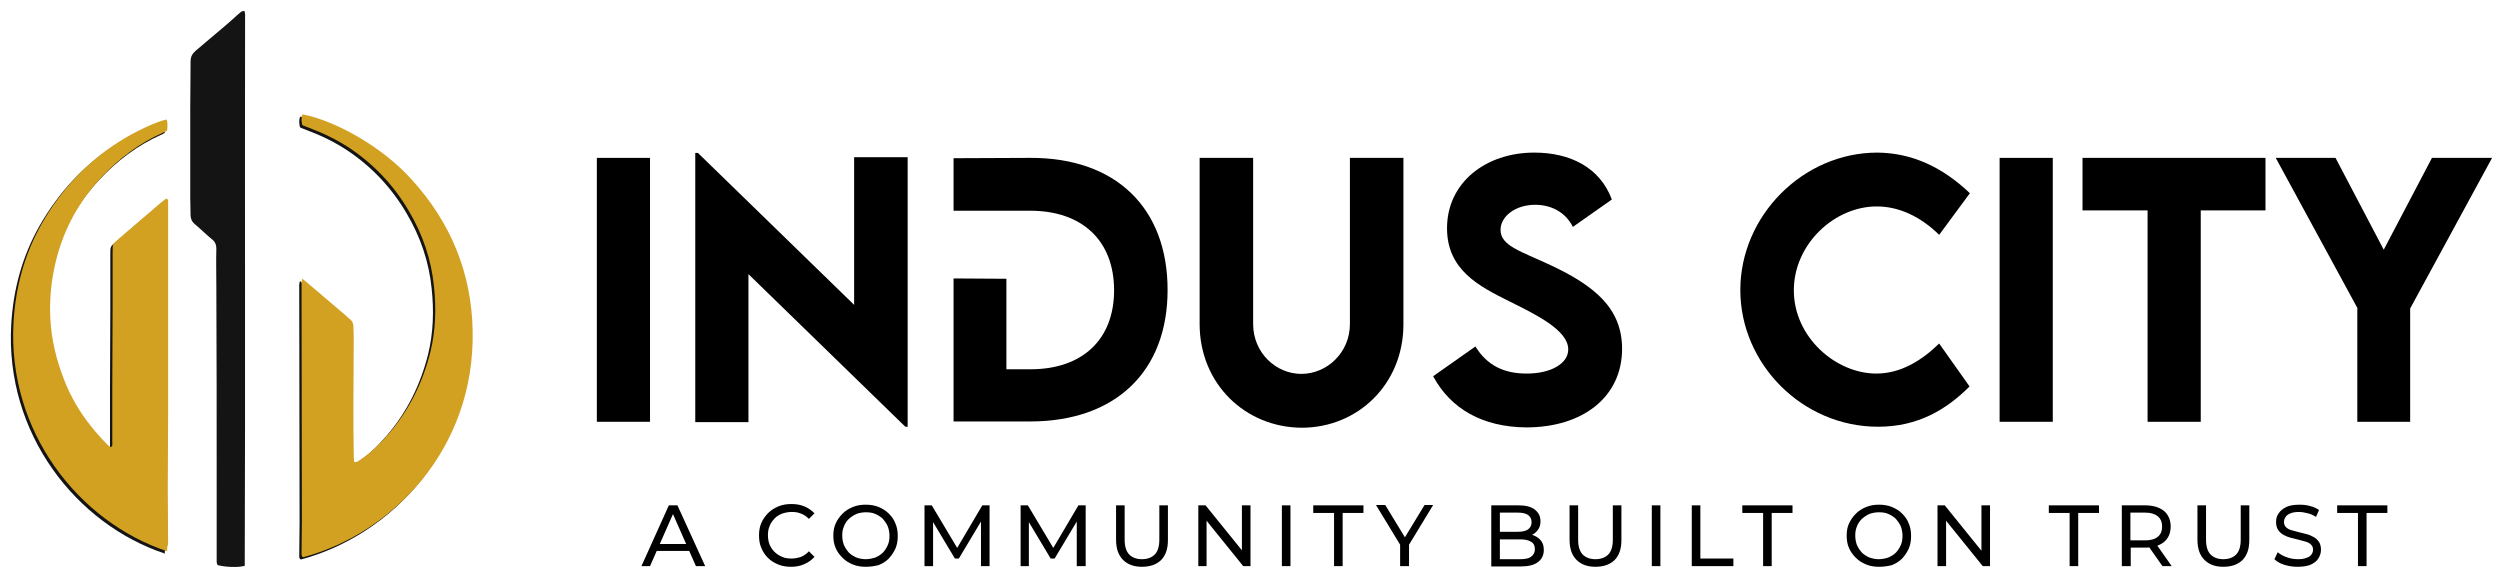 <?xml version="1.0" encoding="utf-8"?>
<!-- Generator: Adobe Illustrator 27.1.1, SVG Export Plug-In . SVG Version: 6.00 Build 0)  -->
<svg version="1.1" id="Layer_1" xmlns="http://www.w3.org/2000/svg" xmlns:xlink="http://www.w3.org/1999/xlink" x="0px" y="0px"
	 viewBox="0 0 756.9 174.7" style="enable-background:new 0 0 756.9 174.7;" xml:space="preserve">
<style type="text/css">
	.st0{fill:#141414;}
	.st1{fill:#D3A122;}
</style>
<g>
	<g>
		<path class="st0" d="M49.9,167.6c-26.8-8.9-48.4-36.3-46.5-69.3C4,87.7,6.7,77.7,11.9,68.5c5.8-10.2,13.6-18.7,23.6-25
			c4.5-2.9,11.8-6.3,14.3-6.6c0.3,1.1,0.2,2.1,0.1,3.3c-0.3,0.2-0.7,0.5-1.1,0.6C41.6,44,35.4,48.7,30,54.5
			c-7.5,8-12.3,17.4-14.4,28.2c-1.1,5.5-1.4,11.1-0.9,16.8c0.6,6.3,2.3,12.3,4.8,18.2c2.2,5.1,5.2,9.7,8.8,13.9
			c1.1,1.3,2.3,2.6,3.5,3.8c0.3,0.3,0.6,0.5,1,0.8c0.7-0.4,0.5-0.9,0.5-1.4c0-5.8,0-11.6,0-17.4c0-8.1,0.1-16.2,0.1-24.3
			c0-5.2,0-10.4,0-15.6c0-3.2-0.1-2.7,2.1-4.6c3.4-3,6.9-5.9,10.4-8.9c0.9-0.8,1.8-1.6,2.8-2.4c0.3-0.3,0.7-0.5,1-0.7
			c0.6,0.3,0.5,0.8,0.5,1.2c0,5.3,0,10.6,0,15.8c0,8,0,15.9,0,23.9c0,8.1,0,16.2,0,24.3c0,7.6-0.1,15.2-0.1,22.8
			c0,5.6,0.1,11.1,0.1,16.7C49.9,166.1,49.9,166.7,49.9,167.6z"/>
		<path class="st0" d="M90.8,85.1c0.6,0.5,1,0.7,1.3,1c4,3.4,8,6.8,12.1,10.3c0.3,0.3,0.6,0.6,1,0.9c0.8,0.6,1.1,1.3,1.1,2.3
			c0,1,0.1,2,0.1,3c0,6.9-0.1,13.7-0.1,20.6c0,5.1,0,10.1,0.1,15.2c0,0.7,0.1,1.4,0.1,2.1c0.8,0.3,1.2-0.2,1.7-0.5
			c3.4-2.2,6.2-5,8.8-8c6.2-7.2,10.3-15.5,12.6-24.7c1.6-6.5,1.8-13.2,1.1-19.8c-0.8-8.2-3.4-15.8-7.6-22.9
			c-4.5-7.7-10.5-14.1-18-19.1c-3.8-2.5-7.9-4.5-12.2-6.1c-0.6-0.2-1.2-0.5-1.8-0.7c-0.1,0-0.1-0.1-0.3-0.2c-0.2-1-0.4-2.1,0.1-3.2
			c10.4,2.1,24.2,10,32.9,19.6c11.9,13,18.3,28.4,18.6,46c0.7,35.6-24.1,61.2-51.3,68.5c-0.6-0.3-0.5-0.8-0.5-1.3
			c0-3.3,0.1-6.5,0.1-9.8c0-22.7-0.1-45.4-0.1-68.1c0-1.2,0-2.3,0-3.5C90.5,86.2,90.7,85.8,90.8,85.1z"/>
		<path class="st0" d="M74,3.3c0.3,0.9,0.2,1.7,0.2,2.5c-0.1,55.2,0.1,110.4-0.1,165.5c-1.9,0.6-5.9,0.4-8.2-0.2
			c-0.4-0.6-0.3-1.4-0.3-2.1c0-7.5,0-14.9,0-22.4c0-20,0-39.9-0.1-59.9c0-3.8-0.1-7.5,0-11.3c0-1.4-0.4-2.3-1.5-3.1
			c-1.8-1.5-3.4-3.1-5.2-4.6c-0.7-0.6-1-1.4-1.1-2.3c0-1.9-0.1-3.8-0.1-5.6c0-9,0-17.9,0-26.9c0-4.8,0.1-9.5,0.1-14.3
			c0-1.4,0.5-2.3,1.5-3.2c3-2.6,6.1-5.1,9.1-7.7c1.2-1,2.4-2.1,3.6-3.2C72.6,4,73,3.3,74,3.3z"/>
	</g>
	<path class="st1" d="M50.6,166.9C23.8,158,2.2,130.6,4.1,97.6C4.7,87,7.4,77,12.6,67.8c5.8-10.2,13.6-18.7,23.6-25
		c4.5-2.9,11.8-6.3,14.3-6.6c0.3,1.1,0.2,2.1,0.1,3.3c-0.3,0.2-0.7,0.5-1.1,0.6c-7.3,3.2-13.5,7.9-18.8,13.6
		c-7.5,8-12.3,17.4-14.4,28.2c-1.1,5.5-1.4,11.1-0.9,16.8c0.6,6.3,2.3,12.3,4.8,18.2c2.2,5.1,5.2,9.7,8.8,13.9
		c1.1,1.3,2.3,2.6,3.5,3.8c0.3,0.3,0.6,0.5,1,0.8c0.7-0.4,0.5-0.9,0.5-1.4c0-5.8,0-11.6,0-17.4c0-8.1,0.1-16.2,0.1-24.3
		c0-5.2,0-10.4,0-15.6c0-3.2-0.1-2.7,2.1-4.6c3.4-3,6.9-5.9,10.4-8.9c0.9-0.8,1.8-1.6,2.8-2.4c0.3-0.3,0.7-0.5,1-0.7
		c0.6,0.3,0.5,0.8,0.5,1.2c0,5.3,0,10.6,0,15.8c0,8,0,15.9,0,23.9c0,8.1,0,16.2,0,24.3c0,7.6-0.1,15.2-0.1,22.8
		c0,5.6,0.1,11.1,0.1,16.7C50.6,165.4,50.6,166,50.6,166.9z"/>
	<path class="st1" d="M91.5,84.4c0.6,0.5,1,0.7,1.3,1c4,3.4,8,6.8,12.1,10.3c0.3,0.3,0.6,0.6,1,0.9c0.8,0.6,1.1,1.3,1.1,2.3
		c0,1,0.1,2,0.1,3c0,6.9-0.1,13.7-0.1,20.6c0,5.1,0,10.1,0.1,15.2c0,0.7,0.1,1.4,0.1,2.1c0.8,0.3,1.2-0.2,1.7-0.5
		c3.4-2.2,6.2-5,8.8-8c6.2-7.2,10.3-15.5,12.6-24.7c1.6-6.5,1.8-13.2,1.1-19.8c-0.8-8.2-3.4-15.8-7.6-22.9
		c-4.5-7.7-10.5-14.1-18-19.1c-3.8-2.5-7.9-4.5-12.2-6.1c-0.6-0.2-1.2-0.5-1.8-0.7c-0.1,0-0.1-0.1-0.3-0.2c-0.2-1-0.4-2.1,0.1-3.2
		c10.4,2.1,24.2,10,32.9,19.6c11.9,13,18.3,28.4,18.6,46c0.7,35.6-24.1,61.2-51.3,68.5c-0.6-0.3-0.5-0.8-0.5-1.3
		c0-3.3,0.1-6.5,0.1-9.8c0-22.7-0.1-45.4-0.1-68.1c0-1.2,0-2.3,0-3.5C91.2,85.5,91.4,85.1,91.5,84.4z"/>
</g>
<g>
	<path d="M194.2,171.4l8.3-18.4h2.6l8.4,18.4h-2.8l-7.5-17h1.1l-7.5,17H194.2z M197.7,166.8l0.7-2.1h10.4l0.8,2.1H197.7z"/>
	<path d="M239.5,171.6c-1.4,0-2.7-0.2-3.9-0.7c-1.2-0.5-2.2-1.1-3.1-2c-0.9-0.9-1.5-1.8-2-3c-0.5-1.1-0.7-2.4-0.7-3.8
		c0-1.4,0.2-2.6,0.7-3.8c0.5-1.1,1.2-2.1,2.1-3c0.9-0.9,1.9-1.5,3.1-2c1.2-0.5,2.5-0.7,3.9-0.7c1.4,0,2.7,0.2,3.9,0.7
		c1.2,0.5,2.2,1.2,3.1,2.1l-1.7,1.7c-0.7-0.7-1.5-1.3-2.4-1.6c-0.9-0.4-1.8-0.5-2.8-0.5c-1,0-2,0.2-2.9,0.5
		c-0.9,0.4-1.7,0.8-2.3,1.5c-0.6,0.6-1.2,1.4-1.5,2.3c-0.4,0.9-0.5,1.8-0.5,2.8c0,1,0.2,2,0.5,2.8c0.4,0.9,0.9,1.6,1.5,2.2
		c0.6,0.6,1.4,1.1,2.3,1.5c0.9,0.4,1.8,0.5,2.9,0.5c1,0,1.9-0.2,2.8-0.5c0.9-0.4,1.7-0.9,2.4-1.7l1.7,1.7c-0.8,0.9-1.9,1.7-3.1,2.2
		C242.2,171.4,240.9,171.6,239.5,171.6z"/>
	<path d="M262.1,171.6c-1.4,0-2.7-0.2-3.9-0.7c-1.2-0.5-2.2-1.1-3.1-2c-0.9-0.9-1.6-1.8-2.1-3c-0.5-1.1-0.7-2.4-0.7-3.7
		c0-1.4,0.2-2.6,0.7-3.7c0.5-1.1,1.2-2.1,2.1-3c0.9-0.9,1.9-1.5,3.1-2s2.5-0.7,3.9-0.7c1.4,0,2.7,0.2,3.9,0.7c1.2,0.5,2.2,1.1,3.1,2
		c0.9,0.9,1.6,1.9,2,3c0.5,1.1,0.7,2.4,0.7,3.8c0,1.4-0.2,2.6-0.7,3.8c-0.5,1.1-1.2,2.1-2,3c-0.9,0.9-1.9,1.5-3.1,2
		C264.8,171.4,263.5,171.6,262.1,171.6z M262.1,169.3c1,0,2-0.2,2.9-0.5c0.9-0.4,1.6-0.8,2.3-1.5c0.6-0.6,1.1-1.4,1.5-2.3
		c0.4-0.9,0.5-1.8,0.5-2.8c0-1-0.2-2-0.5-2.8c-0.4-0.9-0.9-1.6-1.5-2.3c-0.6-0.6-1.4-1.1-2.3-1.5c-0.9-0.4-1.8-0.5-2.9-0.5
		c-1,0-2,0.2-2.8,0.5c-0.9,0.4-1.6,0.9-2.3,1.5c-0.6,0.6-1.2,1.4-1.5,2.3c-0.4,0.9-0.5,1.8-0.5,2.8c0,1,0.2,2,0.5,2.8
		c0.4,0.9,0.9,1.6,1.5,2.3c0.6,0.6,1.4,1.1,2.3,1.5C260.1,169.1,261.1,169.3,262.1,169.3z"/>
	<path d="M279.9,171.4V153h2.2l8.3,13.9h-1.2l8.2-13.9h2.2l0,18.4H297l0-14.5h0.6l-7.3,12.2h-1.2l-7.3-12.2h0.7v14.5H279.9z"/>
	<path d="M309,171.4V153h2.2l8.3,13.9h-1.2l8.2-13.9h2.2l0,18.4H326l0-14.5h0.6l-7.3,12.2h-1.2l-7.3-12.2h0.7v14.5H309z"/>
	<path d="M345.7,171.6c-2.4,0-4.3-0.7-5.7-2.1c-1.4-1.4-2.1-3.4-2.1-6.1V153h2.6v10.4c0,2.1,0.5,3.6,1.4,4.5
		c0.9,0.9,2.2,1.4,3.8,1.4c1.7,0,3-0.5,3.9-1.4c0.9-0.9,1.4-2.4,1.4-4.5V153h2.6v10.5c0,2.7-0.7,4.7-2.1,6.1
		C350,171,348.1,171.6,345.7,171.6z"/>
	<path d="M362.8,171.4V153h2.2l12.2,15.1H376V153h2.6v18.4h-2.2l-12.2-15.1h1.1v15.1H362.8z"/>
	<path d="M388.1,171.4V153h2.6v18.4H388.1z"/>
	<path d="M403.9,171.4v-16.1h-6.3V153h15.2v2.3h-6.3v16.1H403.9z"/>
	<path d="M423.9,171.4v-7.1l0.6,1.6l-7.9-13h2.8l6.7,11h-1.5l6.7-11h2.6l-7.9,13l0.6-1.6v7.1H423.9z"/>
	<path d="M451.5,171.4V153h8.3c2.1,0,3.8,0.4,4.9,1.3c1.1,0.9,1.7,2,1.7,3.5c0,1-0.2,1.8-0.7,2.5s-1,1.2-1.8,1.6
		c-0.8,0.4-1.6,0.6-2.4,0.6l0.5-0.8c1.1,0,2,0.2,2.8,0.6c0.8,0.4,1.4,0.9,1.9,1.6c0.5,0.7,0.7,1.6,0.7,2.6c0,1.6-0.6,2.8-1.8,3.7
		c-1.2,0.9-2.9,1.3-5.3,1.3H451.5z M454.1,169.3h6.1c1.5,0,2.6-0.2,3.3-0.7s1.2-1.3,1.2-2.3c0-1.1-0.4-1.9-1.2-2.3
		c-0.8-0.5-1.9-0.7-3.3-0.7h-6.3V161h5.6c1.3,0,2.4-0.2,3.1-0.7c0.7-0.5,1.1-1.2,1.1-2.2c0-1-0.4-1.7-1.1-2.2
		c-0.7-0.5-1.8-0.7-3.1-0.7h-5.4V169.3z"/>
	<path d="M483,171.6c-2.4,0-4.3-0.7-5.7-2.1c-1.4-1.4-2.1-3.4-2.1-6.1V153h2.6v10.4c0,2.1,0.5,3.6,1.4,4.5c0.9,0.9,2.2,1.4,3.8,1.4
		c1.7,0,3-0.5,3.9-1.4c0.9-0.9,1.4-2.4,1.4-4.5V153h2.6v10.5c0,2.7-0.7,4.7-2.1,6.1C487.3,171,485.4,171.6,483,171.6z"/>
	<path d="M500.1,171.4V153h2.6v18.4H500.1z"/>
	<path d="M512.2,171.4V153h2.6v16.1h10v2.3H512.2z"/>
	<path d="M533.8,171.4v-16.1h-6.3V153h15.2v2.3h-6.3v16.1H533.8z"/>
	<path d="M568.9,171.6c-1.4,0-2.7-0.2-3.9-0.7s-2.2-1.1-3.1-2c-0.9-0.9-1.6-1.8-2.1-3c-0.5-1.1-0.7-2.4-0.7-3.7
		c0-1.4,0.2-2.6,0.7-3.7c0.5-1.1,1.2-2.1,2.1-3c0.9-0.9,1.9-1.5,3.1-2c1.2-0.5,2.5-0.7,3.9-0.7c1.4,0,2.7,0.2,3.9,0.7
		c1.2,0.5,2.2,1.1,3.1,2c0.9,0.9,1.6,1.9,2,3c0.5,1.1,0.7,2.4,0.7,3.8c0,1.4-0.2,2.6-0.7,3.8c-0.5,1.1-1.2,2.1-2,3
		c-0.9,0.9-1.9,1.5-3.1,2C571.6,171.4,570.3,171.6,568.9,171.6z M568.8,169.3c1,0,2-0.2,2.9-0.5c0.9-0.4,1.6-0.8,2.3-1.5
		c0.6-0.6,1.1-1.4,1.5-2.3c0.4-0.9,0.5-1.8,0.5-2.8c0-1-0.2-2-0.5-2.8c-0.4-0.9-0.9-1.6-1.5-2.3c-0.6-0.6-1.4-1.1-2.3-1.5
		c-0.9-0.4-1.8-0.5-2.9-0.5c-1,0-2,0.2-2.8,0.5c-0.9,0.4-1.6,0.9-2.3,1.5c-0.6,0.6-1.2,1.4-1.5,2.3c-0.4,0.9-0.5,1.8-0.5,2.8
		c0,1,0.2,2,0.5,2.8c0.4,0.9,0.9,1.6,1.5,2.3c0.6,0.6,1.4,1.1,2.3,1.5C566.9,169.1,567.8,169.3,568.8,169.3z"/>
	<path d="M586.6,171.4V153h2.2l12.2,15.1h-1.1V153h2.6v18.4h-2.2l-12.2-15.1h1.1v15.1H586.6z"/>
	<path d="M626.6,171.4v-16.1h-6.3V153h15.2v2.3h-6.3v16.1H626.6z"/>
	<path d="M642.4,171.4V153h7.2c1.6,0,3,0.3,4.1,0.8c1.1,0.5,2,1.2,2.6,2.2c0.6,1,0.9,2.1,0.9,3.4c0,1.3-0.3,2.5-0.9,3.4
		c-0.6,1-1.5,1.7-2.6,2.2c-1.1,0.5-2.5,0.8-4.1,0.8h-5.7l1.2-1.2v6.8H642.4z M645,164.9l-1.2-1.3h5.7c1.7,0,3-0.4,3.8-1.1
		c0.9-0.7,1.3-1.8,1.3-3.1c0-1.3-0.4-2.3-1.3-3.1c-0.9-0.7-2.1-1.1-3.8-1.1h-5.7l1.2-1.3V164.9z M654.7,171.4l-4.7-6.7h2.8l4.7,6.7
		H654.7z"/>
	<path d="M673.1,171.6c-2.4,0-4.3-0.7-5.7-2.1c-1.4-1.4-2.1-3.4-2.1-6.1V153h2.6v10.4c0,2.1,0.5,3.6,1.4,4.5
		c0.9,0.9,2.2,1.4,3.8,1.4c1.7,0,3-0.5,3.9-1.4c0.9-0.9,1.4-2.4,1.4-4.5V153h2.6v10.5c0,2.7-0.7,4.7-2.1,6.1
		C677.4,171,675.5,171.6,673.1,171.6z"/>
	<path d="M695.6,171.6c-1.4,0-2.7-0.2-4-0.6c-1.3-0.4-2.3-1-3-1.7l1-2.1c0.7,0.6,1.6,1.1,2.7,1.5c1.1,0.4,2.2,0.6,3.4,0.6
		c1.1,0,1.9-0.1,2.6-0.4c0.7-0.2,1.2-0.6,1.5-1c0.3-0.4,0.5-0.9,0.5-1.5c0-0.6-0.2-1.1-0.6-1.5c-0.4-0.4-0.9-0.7-1.6-0.9
		c-0.7-0.2-1.4-0.4-2.2-0.6c-0.8-0.2-1.6-0.4-2.4-0.6c-0.8-0.2-1.5-0.5-2.2-0.9c-0.7-0.4-1.2-0.9-1.6-1.5c-0.4-0.6-0.6-1.4-0.6-2.4
		c0-0.9,0.2-1.8,0.8-2.6c0.5-0.8,1.3-1.4,2.3-1.9c1-0.5,2.4-0.7,4-0.7c1.1,0,2.1,0.1,3.2,0.4c1.1,0.3,2,0.7,2.7,1.2l-0.9,2.1
		c-0.8-0.5-1.6-0.9-2.5-1.1c-0.9-0.2-1.7-0.4-2.6-0.4c-1,0-1.9,0.1-2.6,0.4c-0.7,0.3-1.2,0.6-1.5,1.1c-0.3,0.4-0.5,0.9-0.5,1.5
		c0,0.7,0.2,1.2,0.6,1.6c0.4,0.4,0.9,0.7,1.6,0.9c0.7,0.2,1.4,0.4,2.2,0.6s1.6,0.4,2.4,0.6c0.8,0.2,1.5,0.5,2.2,0.9
		c0.7,0.4,1.2,0.9,1.6,1.5c0.4,0.6,0.6,1.4,0.6,2.4c0,0.9-0.3,1.8-0.8,2.6c-0.5,0.8-1.3,1.4-2.4,1.9
		C698.5,171.4,697.2,171.6,695.6,171.6z"/>
	<path d="M713.9,171.4v-16.1h-6.3V153h15.2v2.3h-6.3v16.1H713.9z"/>
</g>
<g>
	<path d="M180.7,47.8h16.1v79.9h-16.1V47.8z"/>
	<path d="M274.8,47.6v81.6h-0.7L226.6,83v44.8h-16.1V46.3h0.8l47.3,46V47.6H274.8z"/>
	<path d="M363.2,98.1V47.8h16.2v50.3c0,8.7,6.9,15.1,14.6,15.1s14.7-6.4,14.7-15.1V47.8h16.2v50.4c0,18.1-13.8,31.3-30.8,31.3
		C377,129.4,363.2,116.2,363.2,98.1z"/>
	<path d="M433.9,113.9l12.8-9c3.5,5.7,8.6,8.2,15.5,8.2c7.5,0,12.6-3.1,12.6-7.3c0-5.8-9.6-10.5-17.9-14.6
		c-9-4.5-18.8-9.4-18.8-22.1c0-13.8,11.7-22.9,26.4-22.9c10.9,0,19.9,4.5,23.5,14.2l-11.8,8.3c-2.4-4.8-7-6.7-11.4-6.7
		c-6,0-10.5,3.5-10.5,7.6c0,4.8,6,6.4,15.2,10.7c13.2,6.2,21.6,13,21.6,25.3c0,14.6-11.9,23.8-29,23.8
		C448.9,129.3,439.2,123.8,433.9,113.9z"/>
	<path d="M526.9,87.8c0-22.5,19-41.6,41.5-41.6c10.4,0.1,19.6,4.3,28,12.3l-9.3,12.6c-5.5-5.4-12-8.6-18.9-8.6
		c-12.8,0-25.1,11.4-25.1,25.4c0,14.2,12.7,25.2,25,25.2c7.3,0,13.7-3.9,19-9.1l9.2,13c-7,7-15.6,12.2-27.7,12.2
		C545.7,129.2,526.9,110.2,526.9,87.8z"/>
	<path d="M605.4,47.8h16.1v79.9h-16.1V47.8z"/>
	<path d="M685.9,63.7h-19.6v64h-16.1v-64h-19.7V47.8h55.4V63.7z"/>
	<path d="M713.8,93.4L689,47.8h18.1l14.6,27.8l14.6-27.8h18.2l-24.8,45.6v34.3h-16V93.4z"/>
	<g>
		<path d="M311.9,47.8l-23.2,0.1v15.9h16h7.2c15.8,0,25.4,9.1,25.4,24.1c0,14.9-9.6,23.9-25.3,23.9h-7.3V84.4l-16-0.1v43.3h23.2
			c25.8,0,41.6-15.1,41.6-39.8C353.5,62.9,337.8,47.7,311.9,47.8z"/>
	</g>
</g>
</svg>
